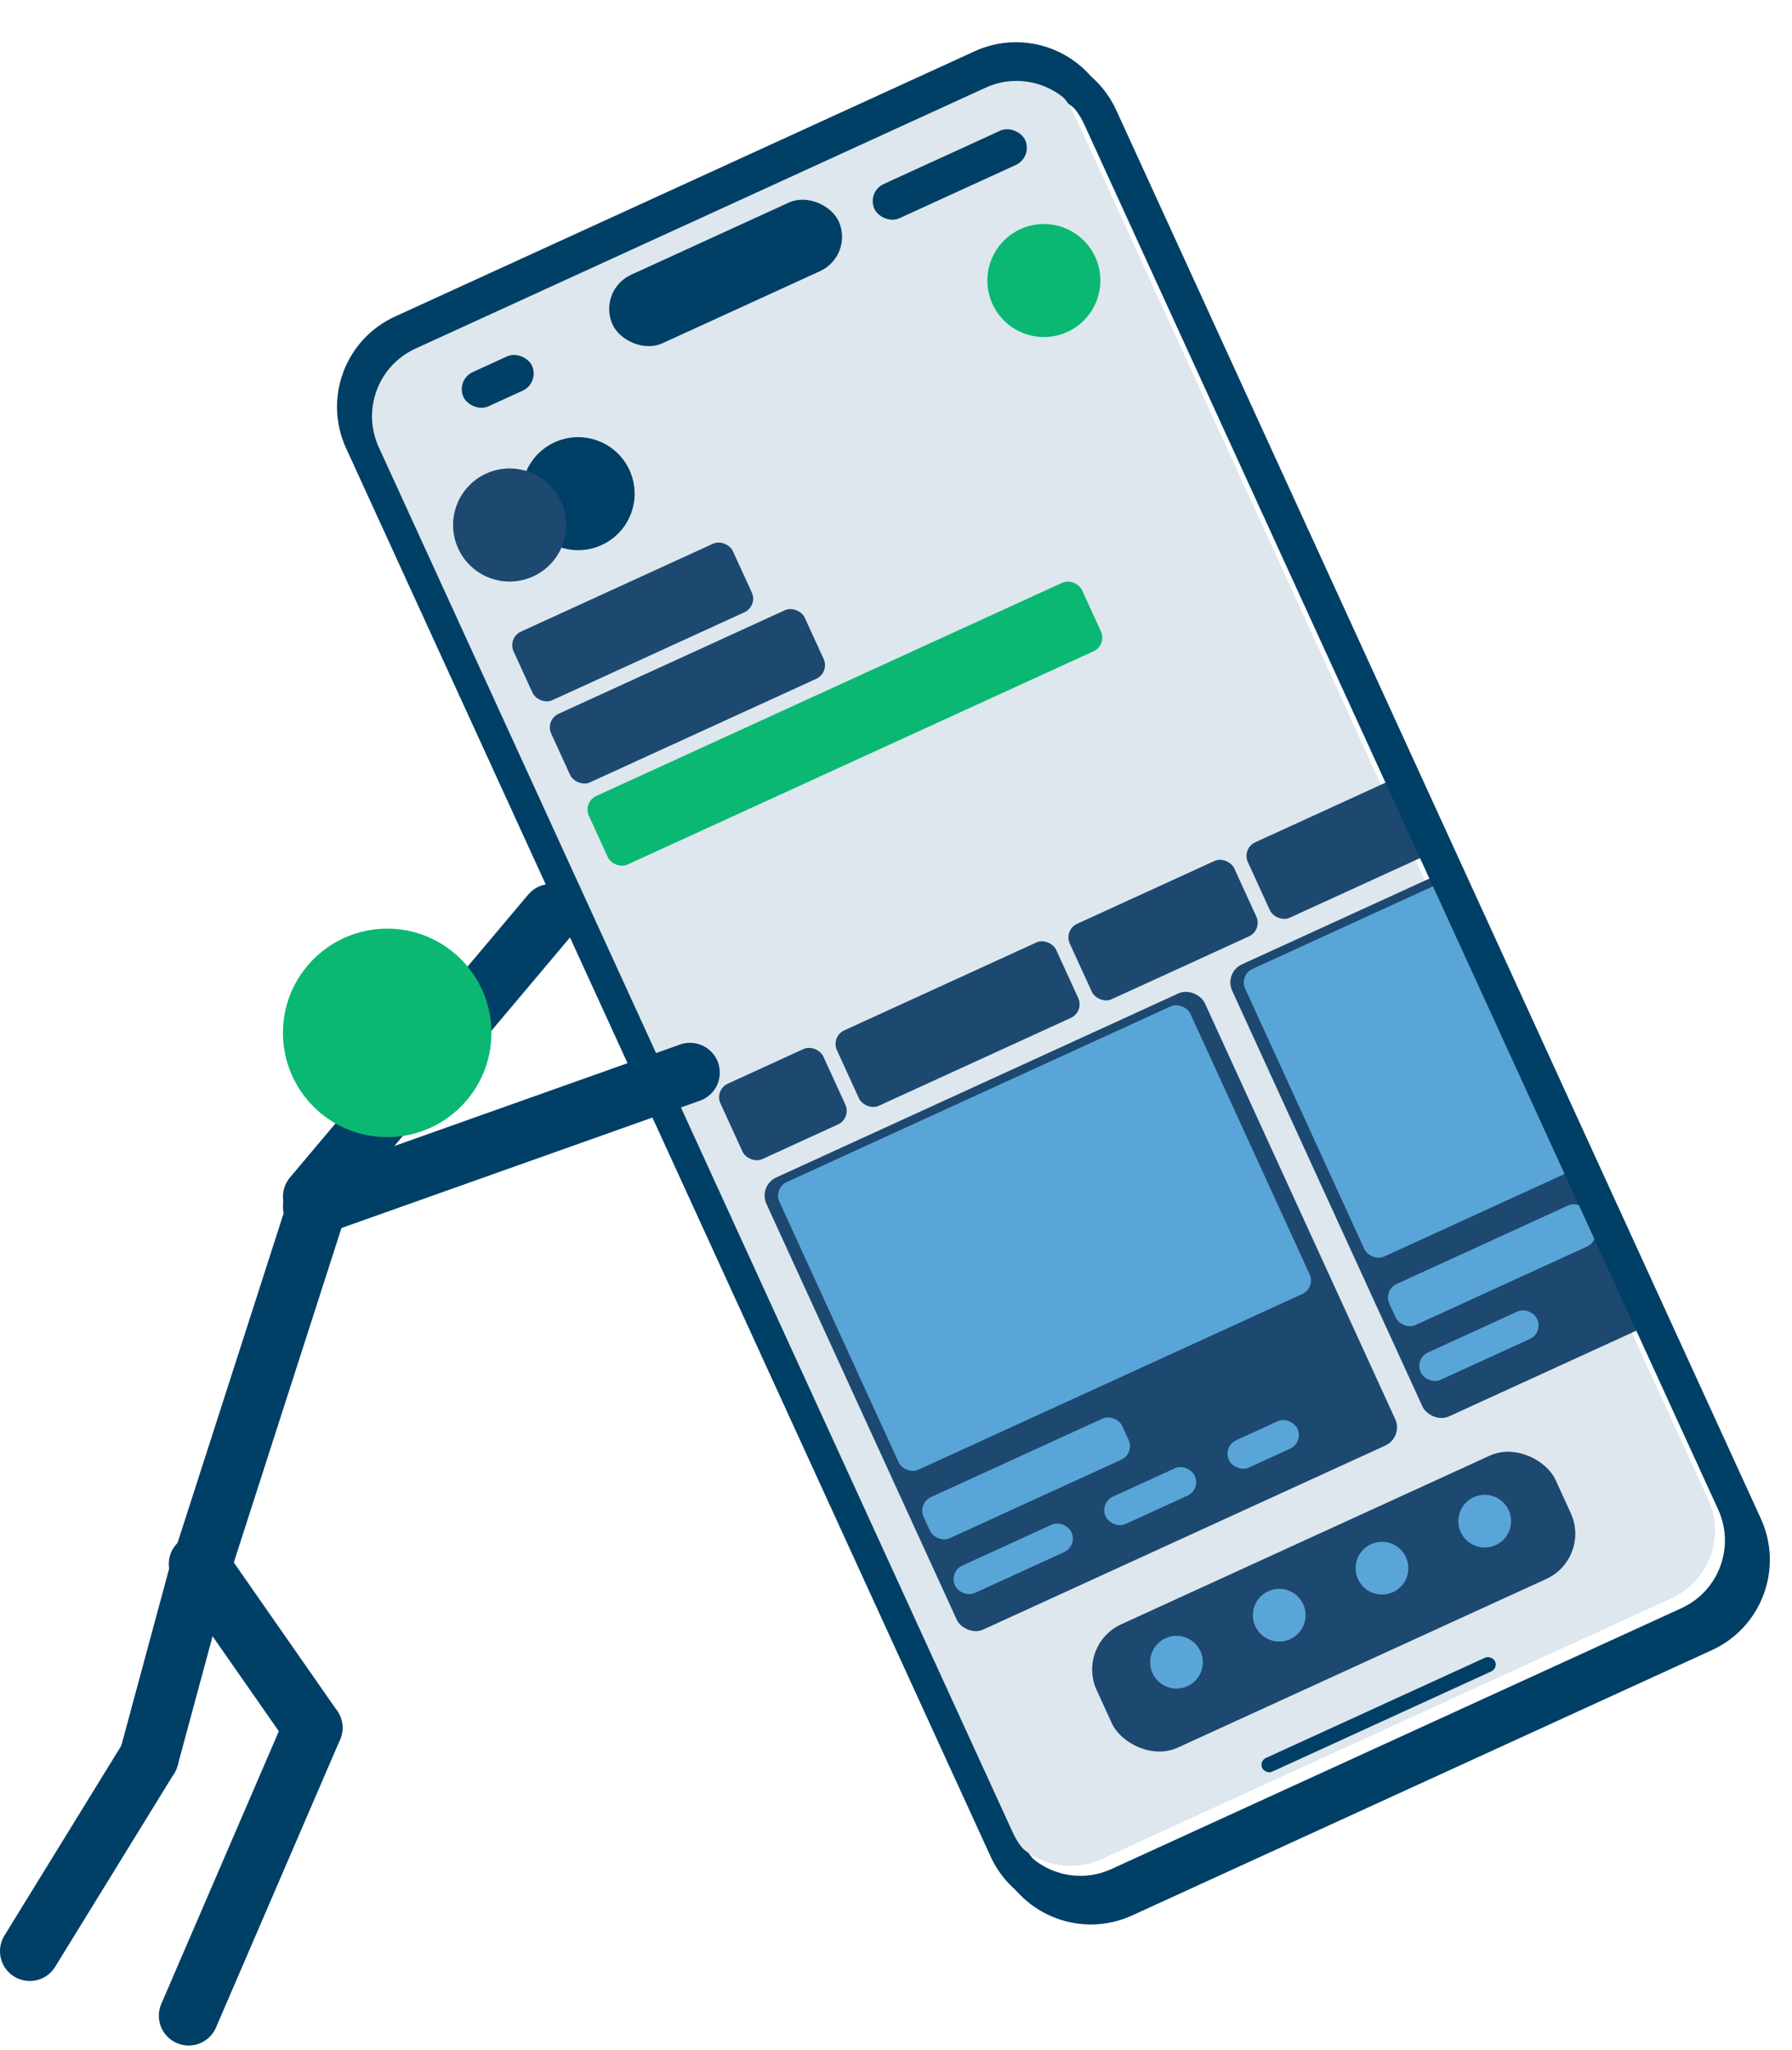 <svg width="361" height="413" viewBox="0 0 361 413" fill="none" xmlns="http://www.w3.org/2000/svg">
<path d="M65 239.581L40 317.253" stroke="#003F66" stroke-width="12" stroke-linecap="round"/>
<path d="M40 315.081L63 348.081" stroke="#003F66" stroke-width="12" stroke-linecap="round"/>
<path d="M30 354.081L6 393.081" stroke="#003F66" stroke-width="12" stroke-linecap="round"/>
<path d="M111 184.081L63 241.081" stroke="#003F66" stroke-width="12" stroke-linecap="round"/>
<g filter="url(#filter0_d_218_1031)">
<path fill-rule="evenodd" clip-rule="evenodd" d="M77.575 61.769C67.531 66.366 63.115 78.234 67.712 88.278L197.565 372.015C202.161 382.059 214.03 386.474 224.073 381.878L340.857 328.432C350.901 323.835 355.317 311.967 350.72 301.923L220.867 18.186C216.27 8.142 204.402 3.726 194.358 8.323L77.575 61.769ZM81.705 68.223C74.172 71.67 70.86 80.572 74.307 88.105L202.007 367.136C205.455 374.669 214.356 377.981 221.889 374.534L336.727 321.978C344.26 318.53 347.572 309.629 344.124 302.096L216.424 23.064C212.977 15.531 204.076 12.22 196.543 15.667L81.705 68.223Z" fill="#003F66"/>
</g>
<path fill-rule="evenodd" clip-rule="evenodd" d="M74.307 88.105C70.86 80.572 74.171 71.67 81.704 68.223L196.543 15.667C204.076 12.22 212.977 15.531 216.424 23.064L344.124 302.096C347.572 309.629 344.26 318.53 336.727 321.978L221.889 374.534C214.356 377.981 205.454 374.669 202.007 367.137L74.307 88.105Z" fill="#DDE7ED"/>
<g filter="url(#filter1_i_218_1031)">
<circle cx="114.464" cy="97.453" r="11.381" transform="rotate(-24.591 114.464 97.453)" fill="#003F66"/>
</g>
<g filter="url(#filter2_i_218_1031)">
<circle cx="100.666" cy="103.767" r="11.381" transform="rotate(-24.591 100.666 103.767)" fill="#2D70AF"/>
<circle cx="100.666" cy="103.767" r="11.381" transform="rotate(-24.591 100.666 103.767)" fill="black" fill-opacity="0.2"/>
<circle cx="100.666" cy="103.767" r="11.381" transform="rotate(-24.591 100.666 103.767)" fill="black" fill-opacity="0.2"/>
</g>
<g filter="url(#filter3_i_218_1031)">
<circle cx="208.289" cy="54.514" r="11.381" transform="rotate(-24.591 208.289 54.514)" fill="#0AB873"/>
</g>
<g filter="url(#filter4_i_218_1031)">
<rect x="214.773" y="329.396" width="101.666" height="27.313" rx="10" transform="rotate(-24.591 214.773 329.396)" fill="#2D70AF"/>
<rect x="214.773" y="329.396" width="101.666" height="27.313" rx="10" transform="rotate(-24.591 214.773 329.396)" fill="black" fill-opacity="0.2"/>
<rect x="214.773" y="329.396" width="101.666" height="27.313" rx="10" transform="rotate(-24.591 214.773 329.396)" fill="black" fill-opacity="0.2"/>
</g>
<g filter="url(#filter5_i_218_1031)">
<rect x="150.739" y="236.881" width="97.114" height="100.149" rx="4" transform="rotate(-24.591 150.739 236.881)" fill="#2D70AF"/>
<rect x="150.739" y="236.881" width="97.114" height="100.149" rx="4" transform="rotate(-24.591 150.739 236.881)" fill="black" fill-opacity="0.2"/>
<rect x="150.739" y="236.881" width="97.114" height="100.149" rx="4" transform="rotate(-24.591 150.739 236.881)" fill="black" fill-opacity="0.2"/>
</g>
<g filter="url(#filter6_i_218_1031)">
<rect x="154.762" y="238.378" width="91.045" height="63.731" rx="3" transform="rotate(-24.591 154.762 238.378)" fill="#59A5D8"/>
</g>
<g filter="url(#filter7_i_218_1031)">
<rect x="244.564" y="193.942" width="50.075" height="100.149" rx="4" transform="rotate(-24.591 244.564 193.942)" fill="#2D70AF"/>
<rect x="244.564" y="193.942" width="50.075" height="100.149" rx="4" transform="rotate(-24.591 244.564 193.942)" fill="black" fill-opacity="0.2"/>
<rect x="244.564" y="193.942" width="50.075" height="100.149" rx="4" transform="rotate(-24.591 244.564 193.942)" fill="black" fill-opacity="0.2"/>
</g>
<g filter="url(#filter8_i_218_1031)">
<rect x="248.586" y="195.439" width="47.04" height="63.731" rx="3" transform="rotate(-24.591 248.586 195.439)" fill="#59A5D8"/>
</g>
<g filter="url(#filter9_i_218_1031)">
<rect x="252.636" y="353.787" width="51.592" height="3.035" rx="1.517" transform="rotate(-24.591 252.636 353.787)" fill="#003F66"/>
</g>
<g filter="url(#filter10_i_218_1031)">
<rect x="89.791" y="74.535" width="15.174" height="7.587" rx="3.794" transform="rotate(-24.591 89.791 74.535)" fill="#003F66"/>
</g>
<g filter="url(#filter11_i_218_1031)">
<rect x="172.578" y="36.647" width="33.383" height="7.587" rx="3.794" transform="rotate(-24.591 172.578 36.647)" fill="#003F66"/>
</g>
<g filter="url(#filter12_i_218_1031)">
<rect x="141.899" y="217.564" width="22.761" height="16.692" rx="3" transform="rotate(-24.591 141.899 217.564)" fill="#2D70AF"/>
<rect x="141.899" y="217.564" width="22.761" height="16.692" rx="3" transform="rotate(-24.591 141.899 217.564)" fill="black" fill-opacity="0.2"/>
<rect x="141.899" y="217.564" width="22.761" height="16.692" rx="3" transform="rotate(-24.591 141.899 217.564)" fill="black" fill-opacity="0.2"/>
</g>
<g filter="url(#filter13_i_218_1031)">
<rect x="165.355" y="206.83" width="48.557" height="16.692" rx="3" transform="rotate(-24.591 165.355 206.83)" fill="#2D70AF"/>
<rect x="165.355" y="206.83" width="48.557" height="16.692" rx="3" transform="rotate(-24.591 165.355 206.83)" fill="black" fill-opacity="0.2"/>
<rect x="165.355" y="206.83" width="48.557" height="16.692" rx="3" transform="rotate(-24.591 165.355 206.83)" fill="black" fill-opacity="0.2"/>
</g>
<g filter="url(#filter14_i_218_1031)">
<rect x="212.268" y="185.36" width="36.418" height="16.692" rx="3" transform="rotate(-24.591 212.268 185.36)" fill="#2D70AF"/>
<rect x="212.268" y="185.36" width="36.418" height="16.692" rx="3" transform="rotate(-24.591 212.268 185.36)" fill="black" fill-opacity="0.2"/>
<rect x="212.268" y="185.36" width="36.418" height="16.692" rx="3" transform="rotate(-24.591 212.268 185.36)" fill="black" fill-opacity="0.2"/>
</g>
<g filter="url(#filter15_i_218_1031)">
<rect x="248.142" y="168.942" width="34.9" height="16.692" rx="3" transform="rotate(-24.591 248.142 168.942)" fill="#2D70AF"/>
<rect x="248.142" y="168.942" width="34.9" height="16.692" rx="3" transform="rotate(-24.591 248.142 168.942)" fill="black" fill-opacity="0.2"/>
<rect x="248.142" y="168.942" width="34.9" height="16.692" rx="3" transform="rotate(-24.591 248.142 168.942)" fill="black" fill-opacity="0.2"/>
</g>
<g filter="url(#filter16_i_218_1031)">
<rect x="100.222" y="126.499" width="48.557" height="15.174" rx="3" transform="rotate(-24.591 100.222 126.499)" fill="#2D70AF"/>
<rect x="100.222" y="126.499" width="48.557" height="15.174" rx="3" transform="rotate(-24.591 100.222 126.499)" fill="black" fill-opacity="0.2"/>
<rect x="100.222" y="126.499" width="48.557" height="15.174" rx="3" transform="rotate(-24.591 100.222 126.499)" fill="black" fill-opacity="0.2"/>
</g>
<g filter="url(#filter17_i_218_1031)">
<rect x="107.8" y="143.056" width="56.144" height="15.174" rx="3" transform="rotate(-24.591 107.8 143.056)" fill="#2D70AF"/>
<rect x="107.8" y="143.056" width="56.144" height="15.174" rx="3" transform="rotate(-24.591 107.8 143.056)" fill="black" fill-opacity="0.2"/>
<rect x="107.8" y="143.056" width="56.144" height="15.174" rx="3" transform="rotate(-24.591 107.8 143.056)" fill="black" fill-opacity="0.2"/>
</g>
<g filter="url(#filter18_i_218_1031)">
<rect x="115.377" y="159.614" width="109.253" height="15.174" rx="3" transform="rotate(-24.591 115.377 159.614)" fill="#0AB873"/>
</g>
<g filter="url(#filter19_i_218_1031)">
<circle cx="236.008" cy="333.862" r="5.311" transform="rotate(-24.591 236.008 333.862)" fill="#59A5D8"/>
<circle cx="256.704" cy="324.391" r="5.311" transform="rotate(-24.591 256.704 324.391)" fill="#59A5D8"/>
<circle cx="277.401" cy="314.919" r="5.311" transform="rotate(-24.591 277.401 314.919)" fill="#59A5D8"/>
<circle cx="298.097" cy="305.447" r="5.311" transform="rotate(-24.591 298.097 305.447)" fill="#59A5D8"/>
</g>
<g filter="url(#filter20_i_218_1031)">
<rect x="183.809" y="301.848" width="44.005" height="9.104" rx="3" transform="rotate(-24.591 183.809 301.848)" fill="#59A5D8"/>
</g>
<g filter="url(#filter21_i_218_1031)">
<rect x="277.634" y="258.908" width="44.005" height="9.104" rx="3" transform="rotate(-24.591 277.634 258.908)" fill="#59A5D8"/>
</g>
<g filter="url(#filter22_i_218_1031)">
<rect x="190.124" y="315.646" width="25.796" height="6.07" rx="3" transform="rotate(-24.591 190.124 315.646)" fill="#59A5D8"/>
</g>
<g filter="url(#filter23_i_218_1031)">
<rect x="220.479" y="301.753" width="19.726" height="6.07" rx="3" transform="rotate(-24.591 220.479 301.753)" fill="#59A5D8"/>
</g>
<g filter="url(#filter24_i_218_1031)">
<rect x="245.314" y="290.387" width="15.174" height="6.07" rx="3" transform="rotate(-24.591 245.314 290.387)" fill="#59A5D8"/>
</g>
<g filter="url(#filter25_i_218_1031)">
<rect x="283.948" y="272.706" width="25.796" height="6.07" rx="3" transform="rotate(-24.591 283.948 272.706)" fill="#59A5D8"/>
</g>
<g filter="url(#filter26_i_218_1031)">
<rect x="118.252" y="56.503" width="50.075" height="15.174" rx="7.587" transform="rotate(-24.591 118.252 56.503)" fill="#003F66"/>
</g>
<g filter="url(#filter27_i_218_1031)">
<path fill-rule="evenodd" clip-rule="evenodd" d="M77.575 61.769C67.531 66.366 63.115 78.234 67.712 88.278L197.565 372.015C202.161 382.059 214.03 386.474 224.073 381.878L340.857 328.432C350.901 323.835 355.317 311.967 350.72 301.923L220.867 18.186C216.27 8.142 204.402 3.726 194.358 8.323L77.575 61.769ZM81.705 68.223C74.172 71.67 70.86 80.572 74.307 88.105L202.007 367.136C205.455 374.669 214.356 377.981 221.889 374.534L336.727 321.978C344.26 318.53 347.572 309.629 344.124 302.096L216.424 23.064C212.977 15.531 204.076 12.22 196.543 15.667L81.705 68.223Z" fill="#003F66"/>
</g>
<path d="M139 216.081L63 243.081" stroke="#003F66" stroke-width="12" stroke-linecap="round"/>
<path d="M63 348.081L38 406.081" stroke="#003F66" stroke-width="12" stroke-linecap="round"/>
<path d="M40 317.081L30 354.081" stroke="#003F66" stroke-width="12" stroke-linecap="round"/>
<circle cx="78" cy="208.081" r="21" fill="#0AB873"/>
<defs>
<filter id="filter0_d_218_1031" x="65.893" y="6.504" width="294.646" height="385.193" filterUnits="userSpaceOnUse" color-interpolation-filters="sRGB">
<feFlood flood-opacity="0" result="BackgroundImageFix"/>
<feColorMatrix in="SourceAlpha" type="matrix" values="0 0 0 0 0 0 0 0 0 0 0 0 0 0 0 0 0 0 127 0" result="hardAlpha"/>
<feOffset dx="4" dy="4"/>
<feGaussianBlur stdDeviation="2"/>
<feComposite in2="hardAlpha" operator="out"/>
<feColorMatrix type="matrix" values="0 0 0 0 0 0 0 0 0 0 0 0 0 0 0 0 0 0 0.25 0"/>
<feBlend mode="normal" in2="BackgroundImageFix" result="effect1_dropShadow_218_1031"/>
<feBlend mode="normal" in="SourceGraphic" in2="effect1_dropShadow_218_1031" result="shape"/>
</filter>
<filter id="filter1_i_218_1031" x="103.081" y="86.07" width="24.767" height="24.767" filterUnits="userSpaceOnUse" color-interpolation-filters="sRGB">
<feFlood flood-opacity="0" result="BackgroundImageFix"/>
<feBlend mode="normal" in="SourceGraphic" in2="BackgroundImageFix" result="shape"/>
<feColorMatrix in="SourceAlpha" type="matrix" values="0 0 0 0 0 0 0 0 0 0 0 0 0 0 0 0 0 0 127 0" result="hardAlpha"/>
<feOffset dx="2" dy="2"/>
<feGaussianBlur stdDeviation="1"/>
<feComposite in2="hardAlpha" operator="arithmetic" k2="-1" k3="1"/>
<feColorMatrix type="matrix" values="0 0 0 0 1 0 0 0 0 1 0 0 0 0 1 0 0 0 0.25 0"/>
<feBlend mode="normal" in2="shape" result="effect1_innerShadow_218_1031"/>
</filter>
<filter id="filter2_i_218_1031" x="89.283" y="92.384" width="24.767" height="24.767" filterUnits="userSpaceOnUse" color-interpolation-filters="sRGB">
<feFlood flood-opacity="0" result="BackgroundImageFix"/>
<feBlend mode="normal" in="SourceGraphic" in2="BackgroundImageFix" result="shape"/>
<feColorMatrix in="SourceAlpha" type="matrix" values="0 0 0 0 0 0 0 0 0 0 0 0 0 0 0 0 0 0 127 0" result="hardAlpha"/>
<feOffset dx="2" dy="2"/>
<feGaussianBlur stdDeviation="1"/>
<feComposite in2="hardAlpha" operator="arithmetic" k2="-1" k3="1"/>
<feColorMatrix type="matrix" values="0 0 0 0 1 0 0 0 0 1 0 0 0 0 1 0 0 0 0.25 0"/>
<feBlend mode="normal" in2="shape" result="effect1_innerShadow_218_1031"/>
</filter>
<filter id="filter3_i_218_1031" x="196.906" y="43.13" width="24.767" height="24.767" filterUnits="userSpaceOnUse" color-interpolation-filters="sRGB">
<feFlood flood-opacity="0" result="BackgroundImageFix"/>
<feBlend mode="normal" in="SourceGraphic" in2="BackgroundImageFix" result="shape"/>
<feColorMatrix in="SourceAlpha" type="matrix" values="0 0 0 0 0 0 0 0 0 0 0 0 0 0 0 0 0 0 127 0" result="hardAlpha"/>
<feOffset dx="2" dy="2"/>
<feGaussianBlur stdDeviation="1"/>
<feComposite in2="hardAlpha" operator="arithmetic" k2="-1" k3="1"/>
<feColorMatrix type="matrix" values="0 0 0 0 1 0 0 0 0 1 0 0 0 0 1 0 0 0 0.25 0"/>
<feBlend mode="normal" in2="shape" result="effect1_innerShadow_218_1031"/>
</filter>
<filter id="filter4_i_218_1031" x="218.025" y="290.34" width="99.308" height="62.64" filterUnits="userSpaceOnUse" color-interpolation-filters="sRGB">
<feFlood flood-opacity="0" result="BackgroundImageFix"/>
<feBlend mode="normal" in="SourceGraphic" in2="BackgroundImageFix" result="shape"/>
<feColorMatrix in="SourceAlpha" type="matrix" values="0 0 0 0 0 0 0 0 0 0 0 0 0 0 0 0 0 0 127 0" result="hardAlpha"/>
<feOffset dx="2" dy="2"/>
<feGaussianBlur stdDeviation="1"/>
<feComposite in2="hardAlpha" operator="arithmetic" k2="-1" k3="1"/>
<feColorMatrix type="matrix" values="0 0 0 0 1 0 0 0 0 1 0 0 0 0 1 0 0 0 0.25 0"/>
<feBlend mode="normal" in2="shape" result="effect1_innerShadow_218_1031"/>
</filter>
<filter id="filter5_i_218_1031" x="152.04" y="197.769" width="129.381" height="130.877" filterUnits="userSpaceOnUse" color-interpolation-filters="sRGB">
<feFlood flood-opacity="0" result="BackgroundImageFix"/>
<feBlend mode="normal" in="SourceGraphic" in2="BackgroundImageFix" result="shape"/>
<feColorMatrix in="SourceAlpha" type="matrix" values="0 0 0 0 0 0 0 0 0 0 0 0 0 0 0 0 0 0 127 0" result="hardAlpha"/>
<feOffset dx="2" dy="2"/>
<feGaussianBlur stdDeviation="1"/>
<feComposite in2="hardAlpha" operator="arithmetic" k2="-1" k3="1"/>
<feColorMatrix type="matrix" values="0 0 0 0 1 0 0 0 0 1 0 0 0 0 1 0 0 0 0.25 0"/>
<feBlend mode="normal" in2="shape" result="effect1_innerShadow_218_1031"/>
</filter>
<filter id="filter6_i_218_1031" x="155.737" y="201.466" width="108.357" height="94.887" filterUnits="userSpaceOnUse" color-interpolation-filters="sRGB">
<feFlood flood-opacity="0" result="BackgroundImageFix"/>
<feBlend mode="normal" in="SourceGraphic" in2="BackgroundImageFix" result="shape"/>
<feColorMatrix in="SourceAlpha" type="matrix" values="0 0 0 0 0 0 0 0 0 0 0 0 0 0 0 0 0 0 127 0" result="hardAlpha"/>
<feOffset dx="1" dy="1"/>
<feGaussianBlur stdDeviation="0.5"/>
<feComposite in2="hardAlpha" operator="arithmetic" k2="-1" k3="1"/>
<feColorMatrix type="matrix" values="0 0 0 0 0 0 0 0 0 0 0 0 0 0 0 0 0 0 0.25 0"/>
<feBlend mode="normal" in2="shape" result="effect1_innerShadow_218_1031"/>
</filter>
<filter id="filter7_i_218_1031" x="245.865" y="174.405" width="86.607" height="111.302" filterUnits="userSpaceOnUse" color-interpolation-filters="sRGB">
<feFlood flood-opacity="0" result="BackgroundImageFix"/>
<feBlend mode="normal" in="SourceGraphic" in2="BackgroundImageFix" result="shape"/>
<feColorMatrix in="SourceAlpha" type="matrix" values="0 0 0 0 0 0 0 0 0 0 0 0 0 0 0 0 0 0 127 0" result="hardAlpha"/>
<feOffset dx="2" dy="2"/>
<feGaussianBlur stdDeviation="1"/>
<feComposite in2="hardAlpha" operator="arithmetic" k2="-1" k3="1"/>
<feColorMatrix type="matrix" values="0 0 0 0 1 0 0 0 0 1 0 0 0 0 1 0 0 0 0.25 0"/>
<feBlend mode="normal" in2="shape" result="effect1_innerShadow_218_1031"/>
</filter>
<filter id="filter8_i_218_1031" x="249.562" y="176.839" width="68.343" height="76.575" filterUnits="userSpaceOnUse" color-interpolation-filters="sRGB">
<feFlood flood-opacity="0" result="BackgroundImageFix"/>
<feBlend mode="normal" in="SourceGraphic" in2="BackgroundImageFix" result="shape"/>
<feColorMatrix in="SourceAlpha" type="matrix" values="0 0 0 0 0 0 0 0 0 0 0 0 0 0 0 0 0 0 127 0" result="hardAlpha"/>
<feOffset dx="1" dy="1"/>
<feGaussianBlur stdDeviation="0.5"/>
<feComposite in2="hardAlpha" operator="arithmetic" k2="-1" k3="1"/>
<feColorMatrix type="matrix" values="0 0 0 0 0 0 0 0 0 0 0 0 0 0 0 0 0 0 0.25 0"/>
<feBlend mode="normal" in2="shape" result="effect1_innerShadow_218_1031"/>
</filter>
<filter id="filter9_i_218_1031" x="253.129" y="332.811" width="48.188" height="24.242" filterUnits="userSpaceOnUse" color-interpolation-filters="sRGB">
<feFlood flood-opacity="0" result="BackgroundImageFix"/>
<feBlend mode="normal" in="SourceGraphic" in2="BackgroundImageFix" result="shape"/>
<feColorMatrix in="SourceAlpha" type="matrix" values="0 0 0 0 0 0 0 0 0 0 0 0 0 0 0 0 0 0 127 0" result="hardAlpha"/>
<feOffset dx="1" dy="1"/>
<feGaussianBlur stdDeviation="0.5"/>
<feComposite in2="hardAlpha" operator="arithmetic" k2="-1" k3="1"/>
<feColorMatrix type="matrix" values="0 0 0 0 1 0 0 0 0 1 0 0 0 0 1 0 0 0 0.25 0"/>
<feBlend mode="normal" in2="shape" result="effect1_innerShadow_218_1031"/>
</filter>
<filter id="filter10_i_218_1031" x="91.025" y="69.454" width="16.488" height="12.746" filterUnits="userSpaceOnUse" color-interpolation-filters="sRGB">
<feFlood flood-opacity="0" result="BackgroundImageFix"/>
<feBlend mode="normal" in="SourceGraphic" in2="BackgroundImageFix" result="shape"/>
<feColorMatrix in="SourceAlpha" type="matrix" values="0 0 0 0 0 0 0 0 0 0 0 0 0 0 0 0 0 0 127 0" result="hardAlpha"/>
<feOffset dx="2" dy="2"/>
<feGaussianBlur stdDeviation="1"/>
<feComposite in2="hardAlpha" operator="arithmetic" k2="-1" k3="1"/>
<feColorMatrix type="matrix" values="0 0 0 0 1 0 0 0 0 1 0 0 0 0 1 0 0 0 0.25 0"/>
<feBlend mode="normal" in2="shape" result="effect1_innerShadow_218_1031"/>
</filter>
<filter id="filter11_i_218_1031" x="173.812" y="23.989" width="33.045" height="20.324" filterUnits="userSpaceOnUse" color-interpolation-filters="sRGB">
<feFlood flood-opacity="0" result="BackgroundImageFix"/>
<feBlend mode="normal" in="SourceGraphic" in2="BackgroundImageFix" result="shape"/>
<feColorMatrix in="SourceAlpha" type="matrix" values="0 0 0 0 0 0 0 0 0 0 0 0 0 0 0 0 0 0 127 0" result="hardAlpha"/>
<feOffset dx="2" dy="2"/>
<feGaussianBlur stdDeviation="1"/>
<feComposite in2="hardAlpha" operator="arithmetic" k2="-1" k3="1"/>
<feColorMatrix type="matrix" values="0 0 0 0 1 0 0 0 0 1 0 0 0 0 1 0 0 0 0.25 0"/>
<feBlend mode="normal" in2="shape" result="effect1_innerShadow_218_1031"/>
</filter>
<filter id="filter12_i_218_1031" x="142.875" y="209.068" width="27.691" height="24.698" filterUnits="userSpaceOnUse" color-interpolation-filters="sRGB">
<feFlood flood-opacity="0" result="BackgroundImageFix"/>
<feBlend mode="normal" in="SourceGraphic" in2="BackgroundImageFix" result="shape"/>
<feColorMatrix in="SourceAlpha" type="matrix" values="0 0 0 0 0 0 0 0 0 0 0 0 0 0 0 0 0 0 127 0" result="hardAlpha"/>
<feOffset dx="2" dy="2"/>
<feGaussianBlur stdDeviation="1"/>
<feComposite in2="hardAlpha" operator="arithmetic" k2="-1" k3="1"/>
<feColorMatrix type="matrix" values="0 0 0 0 1 0 0 0 0 1 0 0 0 0 1 0 0 0 0.25 0"/>
<feBlend mode="normal" in2="shape" result="effect1_innerShadow_218_1031"/>
</filter>
<filter id="filter13_i_218_1031" x="166.331" y="187.598" width="51.148" height="35.433" filterUnits="userSpaceOnUse" color-interpolation-filters="sRGB">
<feFlood flood-opacity="0" result="BackgroundImageFix"/>
<feBlend mode="normal" in="SourceGraphic" in2="BackgroundImageFix" result="shape"/>
<feColorMatrix in="SourceAlpha" type="matrix" values="0 0 0 0 0 0 0 0 0 0 0 0 0 0 0 0 0 0 127 0" result="hardAlpha"/>
<feOffset dx="2" dy="2"/>
<feGaussianBlur stdDeviation="1"/>
<feComposite in2="hardAlpha" operator="arithmetic" k2="-1" k3="1"/>
<feColorMatrix type="matrix" values="0 0 0 0 1 0 0 0 0 1 0 0 0 0 1 0 0 0 0.25 0"/>
<feBlend mode="normal" in2="shape" result="effect1_innerShadow_218_1031"/>
</filter>
<filter id="filter14_i_218_1031" x="213.243" y="171.18" width="40.109" height="30.381" filterUnits="userSpaceOnUse" color-interpolation-filters="sRGB">
<feFlood flood-opacity="0" result="BackgroundImageFix"/>
<feBlend mode="normal" in="SourceGraphic" in2="BackgroundImageFix" result="shape"/>
<feColorMatrix in="SourceAlpha" type="matrix" values="0 0 0 0 0 0 0 0 0 0 0 0 0 0 0 0 0 0 127 0" result="hardAlpha"/>
<feOffset dx="2" dy="2"/>
<feGaussianBlur stdDeviation="1"/>
<feComposite in2="hardAlpha" operator="arithmetic" k2="-1" k3="1"/>
<feColorMatrix type="matrix" values="0 0 0 0 1 0 0 0 0 1 0 0 0 0 1 0 0 0 0.25 0"/>
<feBlend mode="normal" in2="shape" result="effect1_innerShadow_218_1031"/>
</filter>
<filter id="filter15_i_218_1031" x="249.117" y="155.394" width="38.73" height="29.75" filterUnits="userSpaceOnUse" color-interpolation-filters="sRGB">
<feFlood flood-opacity="0" result="BackgroundImageFix"/>
<feBlend mode="normal" in="SourceGraphic" in2="BackgroundImageFix" result="shape"/>
<feColorMatrix in="SourceAlpha" type="matrix" values="0 0 0 0 0 0 0 0 0 0 0 0 0 0 0 0 0 0 127 0" result="hardAlpha"/>
<feOffset dx="2" dy="2"/>
<feGaussianBlur stdDeviation="1"/>
<feComposite in2="hardAlpha" operator="arithmetic" k2="-1" k3="1"/>
<feColorMatrix type="matrix" values="0 0 0 0 1 0 0 0 0 1 0 0 0 0 1 0 0 0 0.25 0"/>
<feBlend mode="normal" in2="shape" result="effect1_innerShadow_218_1031"/>
</filter>
<filter id="filter16_i_218_1031" x="101.198" y="107.268" width="50.516" height="34.053" filterUnits="userSpaceOnUse" color-interpolation-filters="sRGB">
<feFlood flood-opacity="0" result="BackgroundImageFix"/>
<feBlend mode="normal" in="SourceGraphic" in2="BackgroundImageFix" result="shape"/>
<feColorMatrix in="SourceAlpha" type="matrix" values="0 0 0 0 0 0 0 0 0 0 0 0 0 0 0 0 0 0 127 0" result="hardAlpha"/>
<feOffset dx="2" dy="2"/>
<feGaussianBlur stdDeviation="1"/>
<feComposite in2="hardAlpha" operator="arithmetic" k2="-1" k3="1"/>
<feColorMatrix type="matrix" values="0 0 0 0 1 0 0 0 0 1 0 0 0 0 1 0 0 0 0.25 0"/>
<feBlend mode="normal" in2="shape" result="effect1_innerShadow_218_1031"/>
</filter>
<filter id="filter17_i_218_1031" x="108.775" y="120.668" width="57.415" height="37.211" filterUnits="userSpaceOnUse" color-interpolation-filters="sRGB">
<feFlood flood-opacity="0" result="BackgroundImageFix"/>
<feBlend mode="normal" in="SourceGraphic" in2="BackgroundImageFix" result="shape"/>
<feColorMatrix in="SourceAlpha" type="matrix" values="0 0 0 0 0 0 0 0 0 0 0 0 0 0 0 0 0 0 127 0" result="hardAlpha"/>
<feOffset dx="2" dy="2"/>
<feGaussianBlur stdDeviation="1"/>
<feComposite in2="hardAlpha" operator="arithmetic" k2="-1" k3="1"/>
<feColorMatrix type="matrix" values="0 0 0 0 1 0 0 0 0 1 0 0 0 0 1 0 0 0 0.25 0"/>
<feBlend mode="normal" in2="shape" result="effect1_innerShadow_218_1031"/>
</filter>
<filter id="filter18_i_218_1031" x="116.353" y="115.124" width="105.708" height="59.312" filterUnits="userSpaceOnUse" color-interpolation-filters="sRGB">
<feFlood flood-opacity="0" result="BackgroundImageFix"/>
<feBlend mode="normal" in="SourceGraphic" in2="BackgroundImageFix" result="shape"/>
<feColorMatrix in="SourceAlpha" type="matrix" values="0 0 0 0 0 0 0 0 0 0 0 0 0 0 0 0 0 0 127 0" result="hardAlpha"/>
<feOffset dx="2" dy="2"/>
<feGaussianBlur stdDeviation="1"/>
<feComposite in2="hardAlpha" operator="arithmetic" k2="-1" k3="1"/>
<feColorMatrix type="matrix" values="0 0 0 0 1 0 0 0 0 1 0 0 0 0 1 0 0 0 0.25 0"/>
<feBlend mode="normal" in2="shape" result="effect1_innerShadow_218_1031"/>
</filter>
<filter id="filter19_i_218_1031" x="230.695" y="300.135" width="73.714" height="40.04" filterUnits="userSpaceOnUse" color-interpolation-filters="sRGB">
<feFlood flood-opacity="0" result="BackgroundImageFix"/>
<feBlend mode="normal" in="SourceGraphic" in2="BackgroundImageFix" result="shape"/>
<feColorMatrix in="SourceAlpha" type="matrix" values="0 0 0 0 0 0 0 0 0 0 0 0 0 0 0 0 0 0 127 0" result="hardAlpha"/>
<feOffset dx="1" dy="1"/>
<feGaussianBlur stdDeviation="0.5"/>
<feComposite in2="hardAlpha" operator="arithmetic" k2="-1" k3="1"/>
<feColorMatrix type="matrix" values="0 0 0 0 0 0 0 0 0 0 0 0 0 0 0 0 0 0 0.25 0"/>
<feBlend mode="normal" in2="shape" result="effect1_innerShadow_218_1031"/>
</filter>
<filter id="filter20_i_218_1031" x="184.785" y="284.511" width="42.851" height="25.64" filterUnits="userSpaceOnUse" color-interpolation-filters="sRGB">
<feFlood flood-opacity="0" result="BackgroundImageFix"/>
<feBlend mode="normal" in="SourceGraphic" in2="BackgroundImageFix" result="shape"/>
<feColorMatrix in="SourceAlpha" type="matrix" values="0 0 0 0 0 0 0 0 0 0 0 0 0 0 0 0 0 0 127 0" result="hardAlpha"/>
<feOffset dx="1" dy="1"/>
<feGaussianBlur stdDeviation="0.5"/>
<feComposite in2="hardAlpha" operator="arithmetic" k2="-1" k3="1"/>
<feColorMatrix type="matrix" values="0 0 0 0 0 0 0 0 0 0 0 0 0 0 0 0 0 0 0.25 0"/>
<feBlend mode="normal" in2="shape" result="effect1_innerShadow_218_1031"/>
</filter>
<filter id="filter21_i_218_1031" x="278.609" y="241.572" width="42.851" height="25.64" filterUnits="userSpaceOnUse" color-interpolation-filters="sRGB">
<feFlood flood-opacity="0" result="BackgroundImageFix"/>
<feBlend mode="normal" in="SourceGraphic" in2="BackgroundImageFix" result="shape"/>
<feColorMatrix in="SourceAlpha" type="matrix" values="0 0 0 0 0 0 0 0 0 0 0 0 0 0 0 0 0 0 127 0" result="hardAlpha"/>
<feOffset dx="1" dy="1"/>
<feGaussianBlur stdDeviation="0.5"/>
<feComposite in2="hardAlpha" operator="arithmetic" k2="-1" k3="1"/>
<feColorMatrix type="matrix" values="0 0 0 0 0 0 0 0 0 0 0 0 0 0 0 0 0 0 0.25 0"/>
<feBlend mode="normal" in2="shape" result="effect1_innerShadow_218_1031"/>
</filter>
<filter id="filter22_i_218_1031" x="191.099" y="305.886" width="25.031" height="15.303" filterUnits="userSpaceOnUse" color-interpolation-filters="sRGB">
<feFlood flood-opacity="0" result="BackgroundImageFix"/>
<feBlend mode="normal" in="SourceGraphic" in2="BackgroundImageFix" result="shape"/>
<feColorMatrix in="SourceAlpha" type="matrix" values="0 0 0 0 0 0 0 0 0 0 0 0 0 0 0 0 0 0 127 0" result="hardAlpha"/>
<feOffset dx="1" dy="1"/>
<feGaussianBlur stdDeviation="0.5"/>
<feComposite in2="hardAlpha" operator="arithmetic" k2="-1" k3="1"/>
<feColorMatrix type="matrix" values="0 0 0 0 0 0 0 0 0 0 0 0 0 0 0 0 0 0 0.25 0"/>
<feBlend mode="normal" in2="shape" result="effect1_innerShadow_218_1031"/>
</filter>
<filter id="filter23_i_218_1031" x="221.454" y="294.52" width="19.512" height="12.777" filterUnits="userSpaceOnUse" color-interpolation-filters="sRGB">
<feFlood flood-opacity="0" result="BackgroundImageFix"/>
<feBlend mode="normal" in="SourceGraphic" in2="BackgroundImageFix" result="shape"/>
<feColorMatrix in="SourceAlpha" type="matrix" values="0 0 0 0 0 0 0 0 0 0 0 0 0 0 0 0 0 0 127 0" result="hardAlpha"/>
<feOffset dx="1" dy="1"/>
<feGaussianBlur stdDeviation="0.5"/>
<feComposite in2="hardAlpha" operator="arithmetic" k2="-1" k3="1"/>
<feColorMatrix type="matrix" values="0 0 0 0 0 0 0 0 0 0 0 0 0 0 0 0 0 0 0.25 0"/>
<feBlend mode="normal" in2="shape" result="effect1_innerShadow_218_1031"/>
</filter>
<filter id="filter24_i_218_1031" x="246.29" y="285.048" width="15.373" height="10.883" filterUnits="userSpaceOnUse" color-interpolation-filters="sRGB">
<feFlood flood-opacity="0" result="BackgroundImageFix"/>
<feBlend mode="normal" in="SourceGraphic" in2="BackgroundImageFix" result="shape"/>
<feColorMatrix in="SourceAlpha" type="matrix" values="0 0 0 0 0 0 0 0 0 0 0 0 0 0 0 0 0 0 127 0" result="hardAlpha"/>
<feOffset dx="1" dy="1"/>
<feGaussianBlur stdDeviation="0.5"/>
<feComposite in2="hardAlpha" operator="arithmetic" k2="-1" k3="1"/>
<feColorMatrix type="matrix" values="0 0 0 0 0 0 0 0 0 0 0 0 0 0 0 0 0 0 0.25 0"/>
<feBlend mode="normal" in2="shape" result="effect1_innerShadow_218_1031"/>
</filter>
<filter id="filter25_i_218_1031" x="284.924" y="262.947" width="25.031" height="15.303" filterUnits="userSpaceOnUse" color-interpolation-filters="sRGB">
<feFlood flood-opacity="0" result="BackgroundImageFix"/>
<feBlend mode="normal" in="SourceGraphic" in2="BackgroundImageFix" result="shape"/>
<feColorMatrix in="SourceAlpha" type="matrix" values="0 0 0 0 0 0 0 0 0 0 0 0 0 0 0 0 0 0 127 0" result="hardAlpha"/>
<feOffset dx="1" dy="1"/>
<feGaussianBlur stdDeviation="0.5"/>
<feComposite in2="hardAlpha" operator="arithmetic" k2="-1" k3="1"/>
<feColorMatrix type="matrix" values="0 0 0 0 0 0 0 0 0 0 0 0 0 0 0 0 0 0 0.25 0"/>
<feBlend mode="normal" in2="shape" result="effect1_innerShadow_218_1031"/>
</filter>
<filter id="filter26_i_218_1031" x="120.719" y="38.133" width="48.913" height="31.701" filterUnits="userSpaceOnUse" color-interpolation-filters="sRGB">
<feFlood flood-opacity="0" result="BackgroundImageFix"/>
<feBlend mode="normal" in="SourceGraphic" in2="BackgroundImageFix" result="shape"/>
<feColorMatrix in="SourceAlpha" type="matrix" values="0 0 0 0 0 0 0 0 0 0 0 0 0 0 0 0 0 0 127 0" result="hardAlpha"/>
<feOffset dx="2" dy="2"/>
<feGaussianBlur stdDeviation="1"/>
<feComposite in2="hardAlpha" operator="arithmetic" k2="-1" k3="1"/>
<feColorMatrix type="matrix" values="0 0 0 0 1 0 0 0 0 1 0 0 0 0 1 0 0 0 0.25 0"/>
<feBlend mode="normal" in2="shape" result="effect1_innerShadow_218_1031"/>
</filter>
<filter id="filter27_i_218_1031" x="65.893" y="6.504" width="288.646" height="379.193" filterUnits="userSpaceOnUse" color-interpolation-filters="sRGB">
<feFlood flood-opacity="0" result="BackgroundImageFix"/>
<feBlend mode="normal" in="SourceGraphic" in2="BackgroundImageFix" result="shape"/>
<feColorMatrix in="SourceAlpha" type="matrix" values="0 0 0 0 0 0 0 0 0 0 0 0 0 0 0 0 0 0 127 0" result="hardAlpha"/>
<feOffset dx="2" dy="2"/>
<feGaussianBlur stdDeviation="1"/>
<feComposite in2="hardAlpha" operator="arithmetic" k2="-1" k3="1"/>
<feColorMatrix type="matrix" values="0 0 0 0 1 0 0 0 0 1 0 0 0 0 1 0 0 0 0.25 0"/>
<feBlend mode="normal" in2="shape" result="effect1_innerShadow_218_1031"/>
</filter>
</defs>
</svg>
